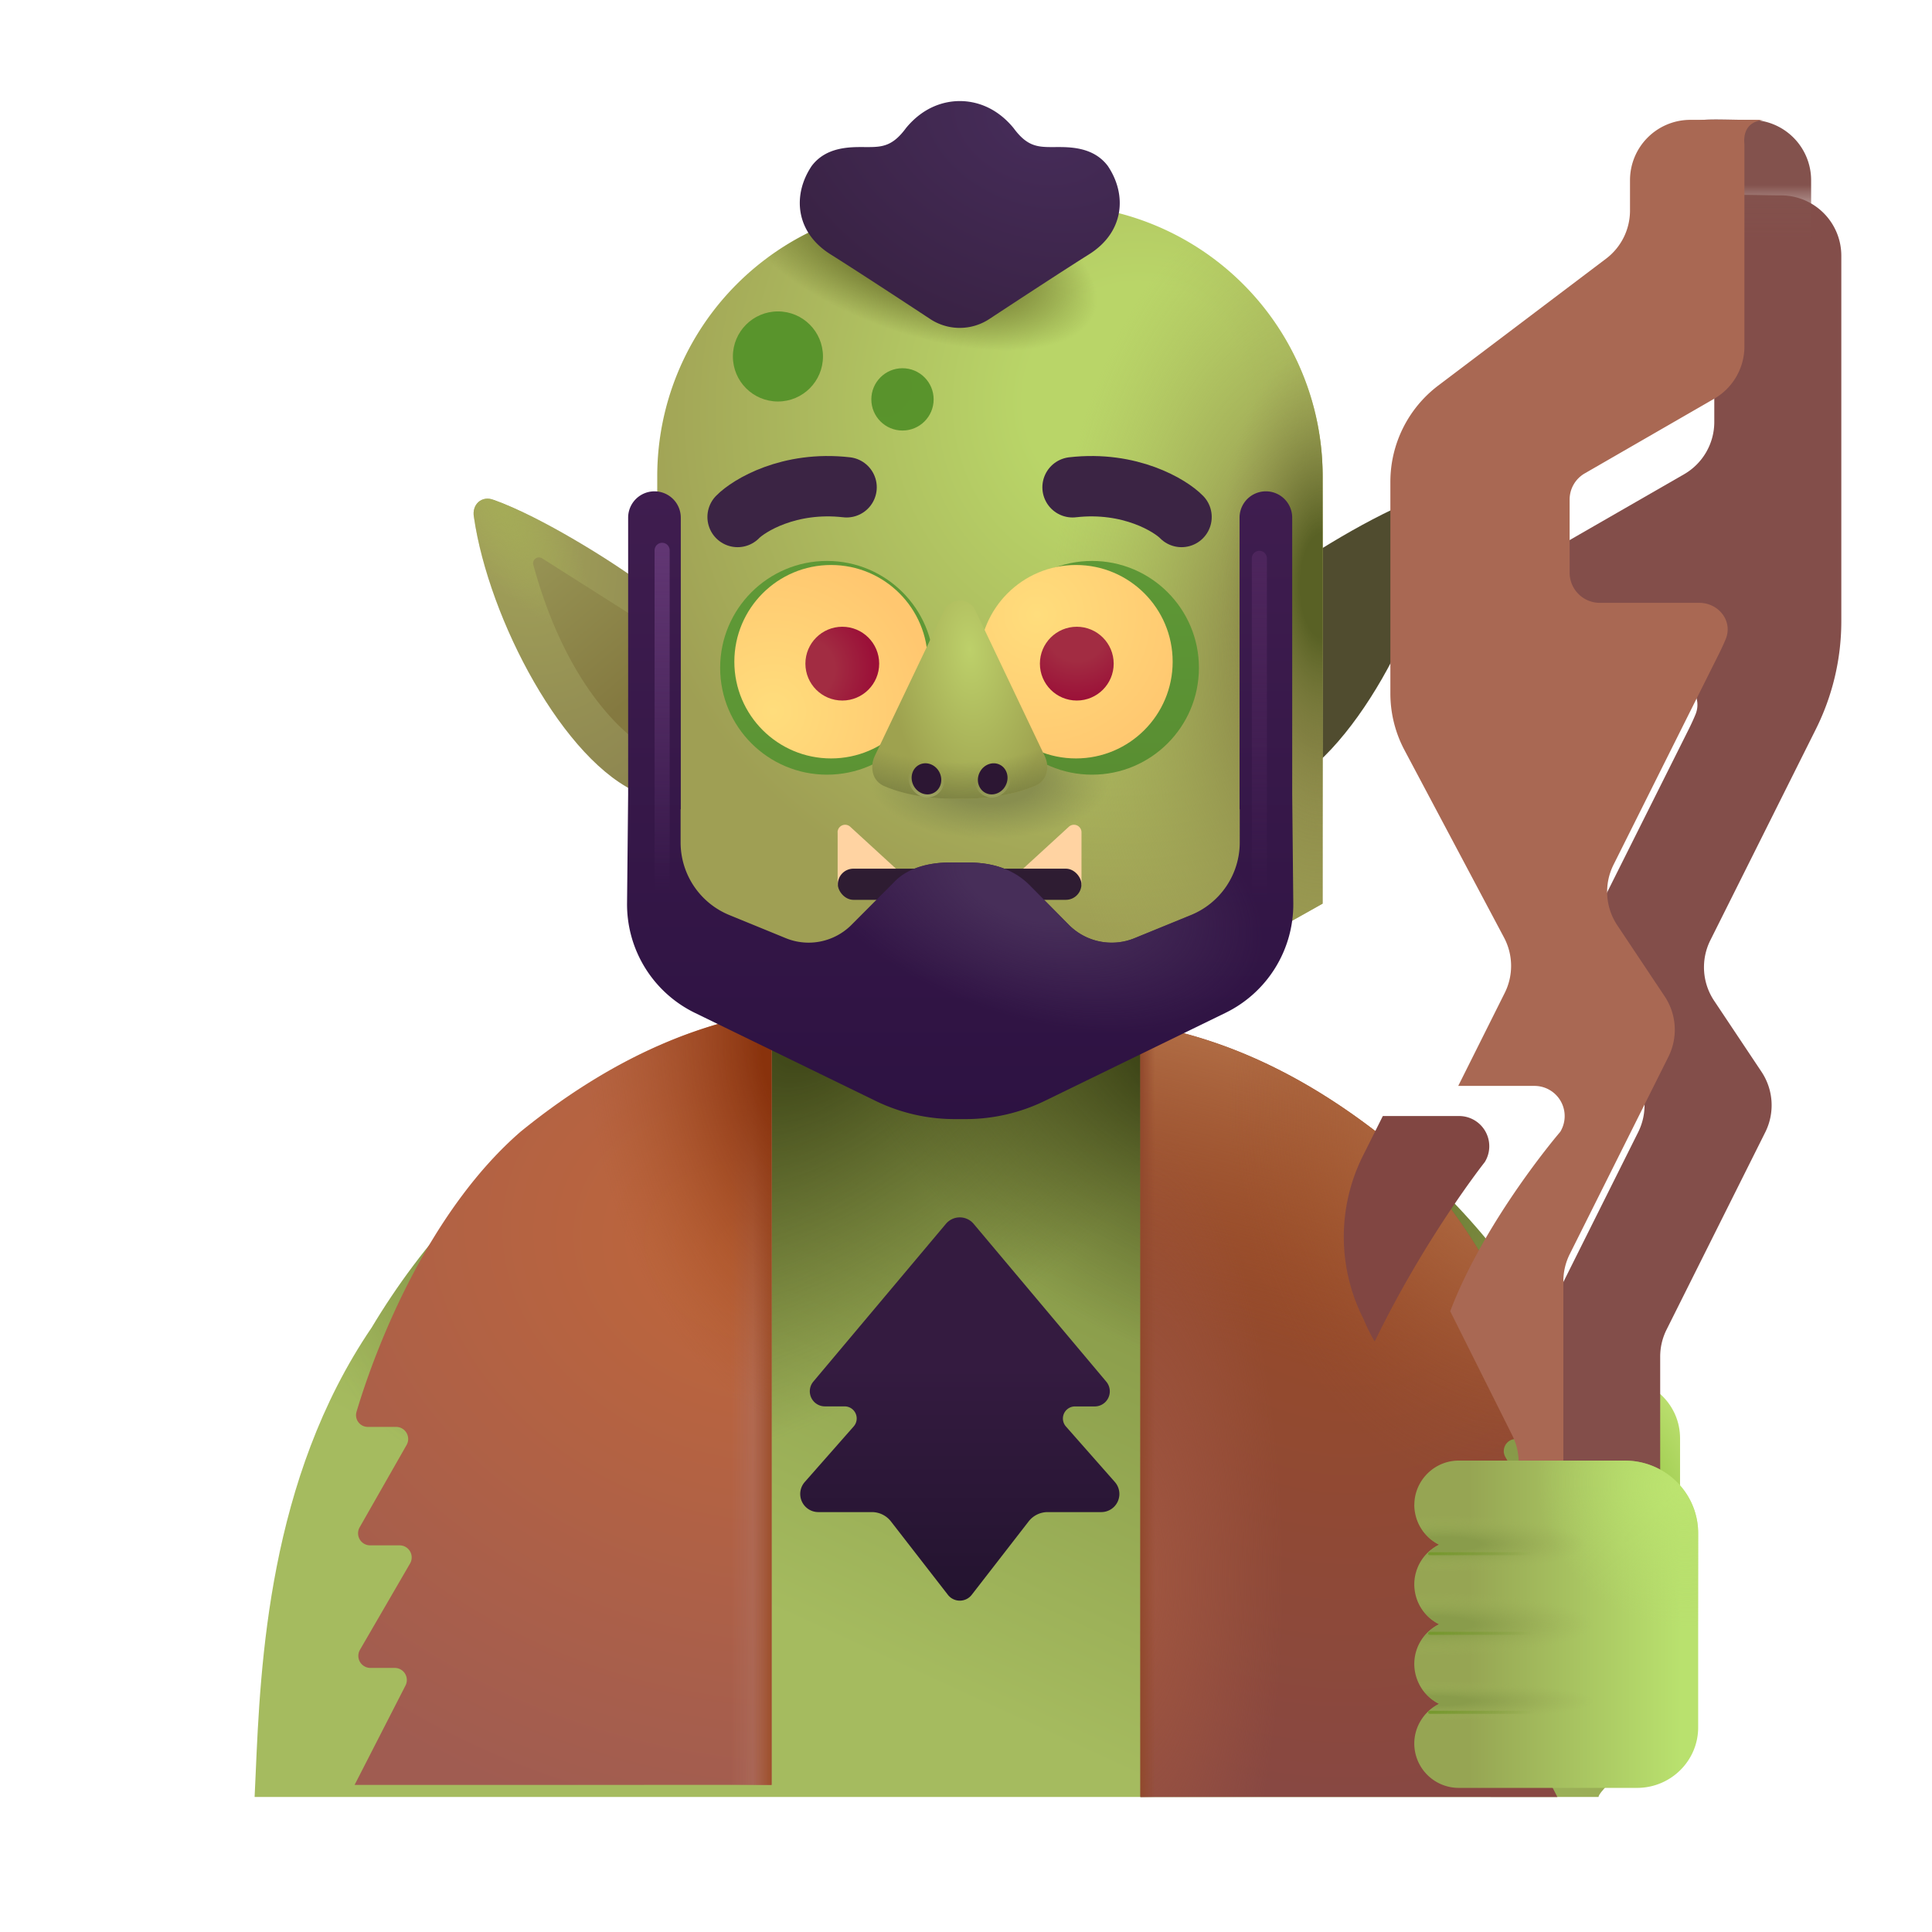 <svg xmlns="http://www.w3.org/2000/svg" fill="none" viewBox="0 0 32 32"><path fill="url(#svg-c33bbe60-99eb-47ef-9d60-3066cca98ba0-a)" d="M4.234 29.393c.08-1.838.213-4.893 1.921-7.403 1.672-2.79 4.719-5.352 9.75-5.352s8.078 2.563 9.75 5.352c1.708 2.51 1.838 5.16 1.918 6.997-.015-.343-1.102.66-1.096.776H4.217z"/><path fill="url(#svg-73bc3ff1-36ad-403d-af99-e3a6637fc88e-b)" d="M4.234 29.393c.08-1.838.213-4.893 1.921-7.403 1.672-2.79 4.719-5.352 9.75-5.352s8.078 2.563 9.75 5.352c1.708 2.51 1.838 5.16 1.918 6.997-.015-.343-1.102.66-1.096.776H4.217z"/><path fill="url(#svg-7e1f91ff-f6dd-4bcf-8de6-2f4ed44277fb-c)" d="M4.234 29.393c.08-1.838.213-4.893 1.921-7.403 1.672-2.79 4.719-5.352 9.75-5.352s8.078 2.563 9.75 5.352c1.708 2.51 1.838 5.16 1.918 6.997-.015-.343-1.102.66-1.096.776H4.217z"/><g filter="url(#svg-10125cbb-e0a1-4598-9c4d-6d9435d1530e-d)"><path fill="url(#svg-482282f6-6134-44eb-8eeb-8e113351fd38-e)" d="M12.679 29.763V16.96c-.992.164-2.445.593-4.156 1.984-1.488 1.29-2.366 3.46-2.718 4.64a.195.195 0 0 0 .19.25h.465a.2.2 0 0 1 .174.3l-.777 1.363a.2.2 0 0 0 .174.299h.488a.2.2 0 0 1 .173.3l-.83 1.43a.2.2 0 0 0 .172.3h.404a.2.2 0 0 1 .178.292l-.843 1.646z"/><path fill="url(#svg-dbb36e98-d10a-47e0-8f48-9425e8920372-f)" d="M12.679 29.763V16.96c-.992.164-2.445.593-4.156 1.984-1.488 1.29-2.366 3.46-2.718 4.64a.195.195 0 0 0 .19.25h.465a.2.2 0 0 1 .174.3l-.777 1.363a.2.2 0 0 0 .174.299h.488a.2.2 0 0 1 .173.3l-.83 1.43a.2.2 0 0 0 .172.3h.404a.2.2 0 0 1 .178.292l-.843 1.646z"/><path fill="url(#svg-c8b654fa-f672-499f-80d1-631fce066e97-g)" d="M12.679 29.763V16.96c-.992.164-2.445.593-4.156 1.984-1.488 1.29-2.366 3.46-2.718 4.64a.195.195 0 0 0 .19.25h.465a.2.2 0 0 1 .174.3l-.777 1.363a.2.2 0 0 0 .174.299h.488a.2.2 0 0 1 .173.3l-.83 1.43a.2.2 0 0 0 .172.3h.404a.2.2 0 0 1 .178.292l-.843 1.646z"/><path fill="url(#svg-9f321c0f-6e8f-44f3-88cc-24ae79a31357-h)" d="M12.679 29.763V16.96c-.992.164-2.445.593-4.156 1.984-1.488 1.29-2.366 3.46-2.718 4.64a.195.195 0 0 0 .19.25h.465a.2.2 0 0 1 .174.3l-.777 1.363a.2.2 0 0 0 .174.299h.488a.2.2 0 0 1 .173.3l-.83 1.43a.2.2 0 0 0 .172.3h.404a.2.2 0 0 1 .178.292l-.843 1.646z"/></g><path fill="url(#svg-814a393c-a8b9-4644-b5fd-a9e6b0456c56-i)" d="M18.889 29.763V16.96c.992.164 2.445.593 4.156 1.984 1.488 1.29 2.365 3.46 2.718 4.64a.195.195 0 0 1-.19.25h-.465a.2.2 0 0 0-.174.3l.777 1.363a.2.2 0 0 1-.174.299h-.488a.2.2 0 0 0-.173.3l.83 1.43a.2.2 0 0 1-.172.3h-.404a.2.2 0 0 0-.178.292l.843 1.646z"/><path fill="url(#svg-42d58dcc-307a-4114-a42b-387ee3b38dc0-j)" d="M18.889 29.763V16.96c.992.164 2.445.593 4.156 1.984 1.488 1.29 2.365 3.46 2.718 4.64a.195.195 0 0 1-.19.25h-.465a.2.2 0 0 0-.174.3l.777 1.363a.2.2 0 0 1-.174.299h-.488a.2.2 0 0 0-.173.3l.83 1.43a.2.2 0 0 1-.172.3h-.404a.2.2 0 0 0-.178.292l.843 1.646z"/><path fill="url(#svg-0498ef80-78f7-4969-9bd2-c89fd7058205-k)" d="M18.889 29.763V16.96c.992.164 2.445.593 4.156 1.984 1.488 1.29 2.365 3.46 2.718 4.64a.195.195 0 0 1-.19.25h-.465a.2.2 0 0 0-.174.3l.777 1.363a.2.2 0 0 1-.174.299h-.488a.2.2 0 0 0-.173.3l.83 1.43a.2.2 0 0 1-.172.3h-.404a.2.2 0 0 0-.178.292l.843 1.646z"/><path fill="url(#svg-ac9db184-da6a-4b7a-8059-1c6b7c1209a1-l)" d="M18.889 29.763V16.96c.992.164 2.445.593 4.156 1.984 1.488 1.29 2.365 3.46 2.718 4.64a.195.195 0 0 1-.19.25h-.465a.2.2 0 0 0-.174.3l.777 1.363a.2.2 0 0 1-.174.299h-.488a.2.2 0 0 0-.173.3l.83 1.43a.2.2 0 0 1-.172.3h-.404a.2.2 0 0 0-.178.292l.843 1.646z"/><path fill="url(#svg-829ebba6-e153-47e0-a8f2-9aba771c73b3-m)" d="M18.889 29.763V16.96c.992.164 2.445.593 4.156 1.984 1.488 1.29 2.365 3.46 2.718 4.64a.195.195 0 0 1-.19.25h-.465a.2.2 0 0 0-.174.3l.777 1.363a.2.2 0 0 1-.174.299h-.488a.2.2 0 0 0-.173.3l.83 1.43a.2.2 0 0 1-.172.3h-.404a.2.2 0 0 0-.178.292l.843 1.646z"/><g filter="url(#svg-ff1a57fb-e0f6-477d-8e73-16a5070da873-n)"><path fill="#504C2F" d="M23.556 8.13c-.797.286-1.951 1.011-2.43 1.368v3.5c1.265-.515 2.515-2.898 2.758-4.582.04-.21-.13-.365-.329-.285"/></g><g filter="url(#svg-4f0f8740-f1c2-4013-bf5d-34894cbc2158-o)"><path fill="url(#svg-ee2a98db-acec-4cad-9af0-6601d7ab2a78-p)" d="M8.178 8.13c.797.286 1.95 1.011 2.43 1.368v3.5C9.342 12.483 8.092 10.1 7.85 8.416c-.04-.21.13-.365.328-.285"/><path fill="url(#svg-753c7ff2-546f-4ed7-9a0c-ba0a0128614b-q)" d="M8.178 8.13c.797.286 1.95 1.011 2.43 1.368v3.5C9.342 12.483 8.092 10.1 7.85 8.416c-.04-.21.13-.365.328-.285"/></g><g filter="url(#svg-ffb6592f-2ea8-4671-bce2-bbe171b8de99-r)"><path fill="url(#svg-39426b9d-134d-405a-abff-30aeacb05390-s)" d="M8.834 9.356c.479 1.762 1.28 2.58 1.657 2.876l.336-1.812L8.98 9.248a.098.098 0 0 0-.147.108"/></g><g filter="url(#svg-4db0adf5-f030-4235-b334-fb0e33a33b9e-t)"><path fill="url(#svg-5c85c870-64ae-430b-8b2d-7589c4aa8504-u)" d="M10.386 7.888a4.5 4.5 0 0 1 4.5-4.5h2.021a4.5 4.5 0 0 1 4.5 4.5v7.079l-5.424 3.046-5.597-3.14z"/><path fill="url(#svg-3455ccc4-67c5-49a7-893c-9ed2f17e1254-v)" d="M10.386 7.888a4.5 4.5 0 0 1 4.5-4.5h2.021a4.5 4.5 0 0 1 4.5 4.5v7.079l-5.424 3.046-5.597-3.14z"/><path fill="url(#svg-4b258735-73df-4f59-99fd-854157dae396-w)" d="M10.386 7.888a4.5 4.5 0 0 1 4.5-4.5h2.021a4.5 4.5 0 0 1 4.5 4.5v7.079l-5.424 3.046-5.597-3.14z"/><path fill="url(#svg-afaf4186-dae4-49ce-bce5-b45d46a8678a-x)" d="M10.386 7.888a4.5 4.5 0 0 1 4.5-4.5h2.021a4.5 4.5 0 0 1 4.5 4.5v7.079l-5.424 3.046-5.597-3.14z"/><path fill="url(#svg-b8dbc2fa-ee68-4686-a9b1-789f50738b12-y)" d="M10.386 7.888a4.5 4.5 0 0 1 4.5-4.5h2.021a4.5 4.5 0 0 1 4.5 4.5v7.079l-5.424 3.046-5.597-3.14z"/></g><g filter="url(#svg-ea891633-8839-4cf3-84ca-8f9b0f3ba754-z)"><circle cx="18.088" cy="11.161" r="1.77" fill="url(#svg-d59d92df-5690-46ab-8e4b-5d64c2aa0502-A)"/></g><g filter="url(#svg-1a5489b0-c60f-40a9-9fc7-a31c7701060b-B)"><circle cx="17.921" cy="11.06" r="1.602" fill="url(#svg-28d859f3-e6cc-47a2-b479-daef79b62eba-C)"/></g><circle cx="17.835" cy="10.992" r=".611" fill="url(#svg-f69e4851-cb66-4b20-a1e8-80fb69d0aa1b-D)"/><g filter="url(#svg-b59dd173-a8bf-457e-bd81-ed21e3c3f279-E)"><circle r="1.77" fill="url(#svg-32a94355-2d54-41cc-88ae-e260458aee87-F)" transform="matrix(-1 0 0 1 13.698 11.161)"/></g><g filter="url(#svg-7cacb57b-b0e3-48f8-a3e4-f82b400c5892-G)"><circle r="1.602" fill="url(#svg-785e3464-9354-48dd-b362-bf4421436693-H)" transform="matrix(-1 0 0 1 13.865 11.06)"/></g><circle r=".611" fill="url(#svg-65f3450a-a559-408c-8f3a-b293baf0dae0-I)" transform="matrix(-1 0 0 1 13.951 10.992)"/><g filter="url(#svg-1da43d28-071a-4185-8e55-f3d7aebabd54-J)"><path stroke="#3B2444" stroke-linecap="round" d="M12.217 8.763c.183-.187.852-.601 1.805-.492"/></g><g filter="url(#svg-dff2616a-7982-4271-85b8-93e258f96a7c-K)"><path stroke="#3B2444" stroke-linecap="round" d="M19.57 8.763c-.182-.187-.852-.601-1.805-.492"/></g><circle cx="14.948" cy="6.615" r=".516" fill="url(#svg-a2aebb27-edc7-471d-9135-1962f19fe244-L)"/><circle cx="12.885" cy="5.904" r=".746" fill="url(#svg-36ccc56b-d22d-4c67-998d-8a0daa05c6b1-M)"/><g filter="url(#svg-64010a5e-e572-4920-9c30-5d663853cd3d-N)"><path fill="#FFD3A2" d="M13.874 13.786v.876h1.265l-1.056-.968a.125.125 0 0 0-.21.092"/></g><g filter="url(#svg-b165e0fc-a052-4b1f-aa0f-49eec3aa212b-O)"><path fill="#FFD3A2" d="M17.913 13.786v.876h-1.266l1.056-.968a.125.125 0 0 1 .21.092"/></g><rect width="4.035" height=".516" x="13.877" y="14.388" fill="#2E1C32" rx=".258"/><g filter="url(#svg-fc0b54b4-3f2d-42fc-95fa-4b8f1f25184b-P)"><path fill="url(#svg-6585b2b8-0216-4ae4-a3b5-8f62dfc4b532-Q)" d="M26.848 22.842c.54 0 .979.439.979.979v2.24h-1.958v-2.24c0-.54.44-.98.979-.98"/></g><g filter="url(#svg-4ce9c604-e3f3-4e25-bb02-bde30fed46cb-R)"><path fill="#834E4A" d="M24.894 24.735h2.104v-3.514a1 1 0 0 1 .105-.447l1.635-3.27a1 1 0 0 0-.062-1.002l-.785-1.177a1 1 0 0 1-.062-1.002l1.746-3.493a4 4 0 0 0 .423-1.79V2.986a1 1 0 0 0-1-1c-.29 0-.629-.017-.788 0-.38.042-.316.38-.316.427v3.326a1 1 0 0 1-.5.866L25.247 7.84a.5.5 0 0 0-.25.433v1.211a.5.5 0 0 0 .5.5h1.646c.324 0 .563.305.438.604a4 4 0 0 1-.11.24l-1.748 3.494a1 1 0 0 0 .063 1.002l.785 1.177a1 1 0 0 1 .062 1.002L25 20.774a1 1 0 0 0-.105.447z"/></g><path fill="url(#svg-f294c4cc-d43e-40d5-9cf3-081482d1eac7-S)" d="M24.894 24.735h2.104v-3.514a1 1 0 0 1 .105-.447l1.635-3.27a1 1 0 0 0-.062-1.002l-.785-1.177a1 1 0 0 1-.062-1.002l1.746-3.493a4 4 0 0 0 .423-1.79V2.986a1 1 0 0 0-1-1c-.29 0-.629-.017-.788 0-.38.042-.316.38-.316.427v3.326a1 1 0 0 1-.5.866L25.247 7.84a.5.5 0 0 0-.25.433v1.211a.5.5 0 0 0 .5.5h1.646c.324 0 .563.305.438.604a4 4 0 0 1-.11.24l-1.748 3.494a1 1 0 0 0 .063 1.002l.785 1.177a1 1 0 0 1 .062 1.002L25 20.774a1 1 0 0 0-.105.447z"/><g filter="url(#svg-41403f16-4348-4f9e-97ef-a2f0eba4c55e-T)"><path fill="#814642" d="M22.825 21.327s.102.248.195.391c.838-1.727 1.823-2.971 1.823-2.971a.5.5 0 0 0-.426-.762h-1.263l-.33.659a3 3 0 0 0 0 2.683"/></g><g filter="url(#svg-5ac0e5b5-0850-4bf4-be0c-d13371eef0d4-U)"><path fill="#A96853" d="M24.154 24.735h.74v-3.514c0-.155.036-.308.105-.447l1.635-3.27a1 1 0 0 0-.062-1.002l-.785-1.177a1 1 0 0 1-.062-1.002l1.746-3.493q.06-.12.111-.241c.125-.3-.114-.604-.437-.604h-1.647a.5.5 0 0 1-.5-.5V8.274a.5.5 0 0 1 .25-.433l2.145-1.237a1 1 0 0 0 .5-.866V2.393c-.007-.086-.03-.37.317-.408h-1.212a1 1 0 0 0-1 1v.502a1 1 0 0 1-.397.798l-2.778 2.1a2 2 0 0 0-.794 1.595v3.507a2 2 0 0 0 .234.938l1.649 3.105a1 1 0 0 1 .011.916l-.77 1.54h1.264a.5.5 0 0 1 .426.76s-1.24 1.442-1.823 2.972l1.028 2.056a1 1 0 0 1 .106.447z"/></g><g filter="url(#svg-b5757b4a-b72c-478c-ab35-8f55d8abf836-V)"><path fill="url(#svg-26f36c3a-39a4-4b3d-b598-7dad1fefde74-W)" d="M10.404 9.074a.436.436 0 0 1 .872 0v4.83h-.003v.55a1.3 1.3 0 0 0 .807 1.202l.933.382c.376.155.808.066 1.094-.223l.687-.688c.278-.309.73-.341.93-.341h.268c.201 0 .695 0 1.07.384l.638.645c.285.29.718.378 1.094.223l.933-.382a1.3 1.3 0 0 0 .807-1.203v-.549h-.003v-4.83a.436.436 0 0 1 .872 0v4.589l.018 1.796a2 2 0 0 1-1.125 1.818l-2.987 1.455c-.41.2-.86.304-1.317.304h-.177c-.457 0-.907-.104-1.317-.304l-2.987-1.455a2 2 0 0 1-1.125-1.818l.018-1.798z"/><path fill="url(#svg-1544e15c-eb1f-4f61-aeb2-2d93f104f214-X)" d="M10.404 9.074a.436.436 0 0 1 .872 0v4.83h-.003v.55a1.3 1.3 0 0 0 .807 1.202l.933.382c.376.155.808.066 1.094-.223l.687-.688c.278-.309.73-.341.93-.341h.268c.201 0 .695 0 1.07.384l.638.645c.285.29.718.378 1.094.223l.933-.382a1.3 1.3 0 0 0 .807-1.203v-.549h-.003v-4.83a.436.436 0 0 1 .872 0v4.589l.018 1.796a2 2 0 0 1-1.125 1.818l-2.987 1.455c-.41.2-.86.304-1.317.304h-.177c-.457 0-.907-.104-1.317-.304l-2.987-1.455a2 2 0 0 1-1.125-1.818l.018-1.798z"/></g><g filter="url(#svg-fc847a7f-afca-409b-99c7-508cf70f2252-Y)"><path fill="url(#svg-a45631db-3b0a-4613-9b88-650191cec861-Z)" d="M16.127 20.021a.3.3 0 0 0-.46 0l-2.196 2.613a.25.25 0 0 0 .191.41h.327a.2.2 0 0 1 .15.333l-.81.92a.3.3 0 0 0 .225.498h.887a.4.4 0 0 1 .316.155l.943 1.215c.1.129.295.129.395 0l.942-1.215a.4.4 0 0 1 .316-.155h.887a.3.3 0 0 0 .225-.499l-.81-.919a.2.2 0 0 1 .15-.332h.327a.25.25 0 0 0 .191-.411z"/></g><g filter="url(#svg-9758c434-1a3b-4fe0-9e22-ccf29b0d9f49-aa)"><path fill="url(#svg-cb7f0313-fca0-4a38-a43e-8a08a05a5017-ab)" d="M15.41 5.586a.89.89 0 0 0 .973 0c.485-.319 1.254-.822 1.654-1.073.586-.367.633-.988.312-1.464-.24-.319-.633-.315-.882-.313h-.055c-.242 0-.41-.023-.625-.316-.294-.357-.64-.446-.89-.446s-.597.09-.89.446c-.215.293-.383.316-.625.316h-.056c-.249-.002-.642-.006-.882.313-.32.476-.273 1.097.313 1.464.4.251 1.169.754 1.653 1.073"/></g><g filter="url(#svg-03a25703-ea9c-4560-87d8-1defba825e3f-ac)"><path fill="url(#svg-86114559-e08f-4812-acbe-e533a18bdccc-ad)" d="M23.126 25.076c0-.402.329-.734.735-.734h2.751c.671 0 1.215.539 1.215 1.204v3.215c0 .553-.453 1.002-1.012 1.002H23.86a.736.736 0 0 1-.735-.734c0-.287.168-.538.412-.658a.74.74 0 0 1-.412-.66c0-.287.168-.538.412-.658a.74.74 0 0 1-.412-.66c0-.287.168-.538.412-.658a.74.74 0 0 1-.412-.659"/><path fill="url(#svg-10987c8c-104a-415f-9326-7c1a048bdc58-ae)" d="M23.126 25.076c0-.402.329-.734.735-.734h2.751c.671 0 1.215.539 1.215 1.204v3.215c0 .553-.453 1.002-1.012 1.002H23.86a.736.736 0 0 1-.735-.734c0-.287.168-.538.412-.658a.74.74 0 0 1-.412-.66c0-.287.168-.538.412-.658a.74.74 0 0 1-.412-.66c0-.287.168-.538.412-.658a.74.74 0 0 1-.412-.659"/><path fill="url(#svg-1a5d5b71-3383-4db8-9e0e-faa42382ebe3-af)" d="M23.126 25.076c0-.402.329-.734.735-.734h2.751c.671 0 1.215.539 1.215 1.204v3.215c0 .553-.453 1.002-1.012 1.002H23.86a.736.736 0 0 1-.735-.734c0-.287.168-.538.412-.658a.74.74 0 0 1-.412-.66c0-.287.168-.538.412-.658a.74.74 0 0 1-.412-.66c0-.287.168-.538.412-.658a.74.74 0 0 1-.412-.659"/><path fill="url(#svg-a1d914a3-7d44-4e89-b5f7-25050556b20c-ag)" d="M23.126 25.076c0-.402.329-.734.735-.734h2.751c.671 0 1.215.539 1.215 1.204v3.215c0 .553-.453 1.002-1.012 1.002H23.86a.736.736 0 0 1-.735-.734c0-.287.168-.538.412-.658a.74.74 0 0 1-.412-.66c0-.287.168-.538.412-.658a.74.74 0 0 1-.412-.66c0-.287.168-.538.412-.658a.74.74 0 0 1-.412-.659"/><path fill="url(#svg-d731c0c6-56c7-4064-8de6-55fde5b476a7-ah)" d="M23.126 25.076c0-.402.329-.734.735-.734h2.751c.671 0 1.215.539 1.215 1.204v3.215c0 .553-.453 1.002-1.012 1.002H23.86a.736.736 0 0 1-.735-.734c0-.287.168-.538.412-.658a.74.74 0 0 1-.412-.66c0-.287.168-.538.412-.658a.74.74 0 0 1-.412-.66c0-.287.168-.538.412-.658a.74.74 0 0 1-.412-.659"/></g><g filter="url(#svg-13f9e946-8735-4baf-b354-a0c60fc64baa-ai)"><path stroke="url(#svg-5f4651f2-e9a2-4c2e-af8e-e777deee2319-aj)" stroke-linecap="round" stroke-width=".05" d="M23.68 25.734h1.818"/></g><g filter="url(#svg-7dc84c2b-dcff-489a-bfb1-fb94755b8343-ak)"><path stroke="url(#svg-fe9be04a-b44c-475e-8a67-ceb338abb46e-al)" stroke-linecap="round" stroke-width=".05" d="M23.68 27.053h1.818"/></g><g filter="url(#svg-aac287d1-a1a9-4f84-8a20-88f7227a3982-am)"><path stroke="url(#svg-649c0e57-bfb6-4fca-8422-fc14bddefc42-an)" stroke-linecap="round" stroke-width=".05" d="M23.68 28.361h1.818"/></g><g filter="url(#svg-fda066da-eb99-4e06-a859-66e6f1188847-ao)"><path fill="url(#svg-bb7a146d-c79f-48c1-88f9-18db5c97674c-ap)" d="M15.897 10.197c-.11 0-.21.063-.257.162l-1.147 2.404c-.09.19-.047.418.147.504.258.114.668.22 1.237.212.577.009 1.004-.1 1.274-.216.194-.084.24-.31.148-.5l-1.145-2.404a.28.28 0 0 0-.257-.162"/><path fill="url(#svg-a4d2aac9-1248-4b77-aa5e-cdaaae66871e-aq)" d="M15.897 10.197c-.11 0-.21.063-.257.162l-1.147 2.404c-.09.19-.047.418.147.504.258.114.668.22 1.237.212.577.009 1.004-.1 1.274-.216.194-.084.24-.31.148-.5l-1.145-2.404a.28.28 0 0 0-.257-.162"/></g><g filter="url(#svg-f3020b70-709c-4247-badc-d29793353c3b-ar)"><ellipse cx="15.345" cy="12.9" stroke="url(#svg-d176af08-2b40-4aa6-9ec8-52d94258e11d-as)" stroke-linecap="round" stroke-width=".1" rx=".241" ry=".262" transform="rotate(-27.468 15.345 12.9)"/></g><ellipse cx="15.345" cy="12.9" fill="#2C1633" rx=".241" ry=".262" transform="rotate(-27.468 15.345 12.9)"/><g filter="url(#svg-30a898c5-4237-4b09-aa5c-53d9a5148b40-at)"><ellipse stroke="url(#svg-75fc10b2-af61-42ef-9fe3-dcc54d39150a-au)" stroke-linecap="round" stroke-width=".1" rx=".241" ry=".262" transform="scale(-1 1)rotate(-27.468 18.17 40.088)"/></g><ellipse fill="#2C1633" rx=".241" ry=".262" transform="scale(-1 1)rotate(-27.468 18.17 40.088)"/><g filter="url(#svg-59443d20-161a-48c0-90b3-a318a9a166eb-av)"><path stroke="url(#svg-f20bbeb6-b61f-4fd5-9b5e-a9ffa024d90a-aw)" stroke-linecap="round" stroke-width=".25" d="M20.859 9.248v5.656"/></g><g filter="url(#svg-539a2a94-2deb-41ee-b340-23ab92cb9d40-ax)"><path stroke="url(#svg-9aa76e7f-0be9-4bf8-b3ee-aefd0843621b-ay)" stroke-linecap="round" stroke-width=".25" d="M10.967 9.115v5.656"/></g><defs><radialGradient id="svg-73bc3ff1-36ad-403d-af99-e3a6637fc88e-b" cx="0" cy="0" r="1" gradientTransform="matrix(3.594 4.312 -7.68 6.4 13.702 16.857)" gradientUnits="userSpaceOnUse"><stop stop-color="#373E13"/><stop offset="1" stop-color="#575C26" stop-opacity="0"/></radialGradient><radialGradient id="svg-7e1f91ff-f6dd-4bcf-8de6-2f4ed44277fb-c" cx="0" cy="0" r="1" gradientTransform="matrix(-2.75 3.344 -5.373 -4.419 19.327 17.576)" gradientUnits="userSpaceOnUse"><stop stop-color="#373E13"/><stop offset="1" stop-color="#575C26" stop-opacity="0"/></radialGradient><radialGradient id="svg-482282f6-6134-44eb-8eeb-8e113351fd38-e" cx="0" cy="0" r="1" gradientTransform="rotate(107.103 -1.565 15.01)scale(9.776 11.89)" gradientUnits="userSpaceOnUse"><stop stop-color="#BF663A"/><stop offset="1" stop-color="#A05C51"/></radialGradient><radialGradient id="svg-9f321c0f-6e8f-44f3-88cc-24ae79a31357-h" cx="0" cy="0" r="1" gradientTransform="rotate(173.199 6.048 9.238)scale(3.563 6.357)" gradientUnits="userSpaceOnUse"><stop offset=".17" stop-color="#89320C"/><stop offset="1" stop-color="#AC562A" stop-opacity="0"/></radialGradient><radialGradient id="svg-814a393c-a8b9-4644-b5fd-a9e6b0456c56-i" cx="0" cy="0" r="1" gradientTransform="matrix(0 10.656 -9.215 0 22.342 19.107)" gradientUnits="userSpaceOnUse"><stop stop-color="#9A4B23"/><stop offset="1" stop-color="#884842"/></radialGradient><radialGradient id="svg-42d58dcc-307a-4114-a42b-387ee3b38dc0-j" cx="0" cy="0" r="1" gradientTransform="rotate(-71.711 30.086 1.368)scale(12.077 20.056)" gradientUnits="userSpaceOnUse"><stop offset=".6" stop-color="#994A23" stop-opacity="0"/><stop offset="1" stop-color="#B06C44"/></radialGradient><radialGradient id="svg-0498ef80-78f7-4969-9bd2-c89fd7058205-k" cx="0" cy="0" r="1" gradientTransform="matrix(2.367 0 0 7.487 18.889 26.136)" gradientUnits="userSpaceOnUse"><stop stop-color="#A05640"/><stop offset="1" stop-color="#A05640" stop-opacity="0"/></radialGradient><radialGradient id="svg-829ebba6-e153-47e0-a8f2-9aba771c73b3-m" cx="0" cy="0" r="1" gradientTransform="rotate(83.726 1.944 23.235)scale(6.005 4.459)" gradientUnits="userSpaceOnUse"><stop stop-color="#B67249"/><stop offset="1" stop-color="#9B502D" stop-opacity="0"/></radialGradient><radialGradient id="svg-ee2a98db-acec-4cad-9af0-6601d7ab2a78-p" cx="0" cy="0" r="1" gradientTransform="rotate(69.679 -1.693 9.992)scale(6.746 3.899)" gradientUnits="userSpaceOnUse"><stop stop-color="#A5A65B"/><stop offset="1" stop-color="#877D4D"/></radialGradient><radialGradient id="svg-753c7ff2-546f-4ed7-9a0c-ba0a0128614b-q" cx="0" cy="0" r="1" gradientTransform="matrix(1.203 1.859 -.703 .455 8.343 8.31)" gradientUnits="userSpaceOnUse"><stop stop-color="#A4AB57"/><stop offset="1" stop-color="#A4AB57" stop-opacity="0"/></radialGradient><radialGradient id="svg-5c85c870-64ae-430b-8b2d-7589c4aa8504-u" cx="0" cy="0" r="1" gradientTransform="matrix(-3.737 8.173 -7.83 -3.581 18.281 6.559)" gradientUnits="userSpaceOnUse"><stop offset=".21" stop-color="#B9D568"/><stop offset="1" stop-color="#9F9F54"/></radialGradient><radialGradient id="svg-3455ccc4-67c5-49a7-893c-9ed2f17e1254-v" cx="0" cy="0" r="1" gradientTransform="matrix(0 .916 -1.968 0 15.896 12.977)" gradientUnits="userSpaceOnUse"><stop offset=".373" stop-color="#888E4F"/><stop offset="1" stop-color="#888E4F" stop-opacity="0"/></radialGradient><radialGradient id="svg-4b258735-73df-4f59-99fd-854157dae396-w" cx="0" cy="0" r="1" gradientTransform="matrix(0 8.062 -4.547 0 21.407 10.92)" gradientUnits="userSpaceOnUse"><stop offset=".167" stop-color="#868045"/><stop offset="1" stop-color="#A7AE5A" stop-opacity="0"/></radialGradient><radialGradient id="svg-afaf4186-dae4-49ce-bce5-b45d46a8678a-x" cx="0" cy="0" r="1" gradientTransform="matrix(0 -4.031 1.733 0 21.407 9.7)" gradientUnits="userSpaceOnUse"><stop offset=".217" stop-color="#596125"/><stop offset="1" stop-color="#979851" stop-opacity="0"/></radialGradient><radialGradient id="svg-b8dbc2fa-ee68-4686-a9b1-789f50738b12-y" cx="0" cy="0" r="1" gradientTransform="rotate(-160.327 7.668 .786)scale(3.203 1.402)" gradientUnits="userSpaceOnUse"><stop offset=".461" stop-color="#757D34"/><stop offset="1" stop-color="#757D34" stop-opacity="0"/></radialGradient><radialGradient id="svg-28d859f3-e6cc-47a2-b479-daef79b62eba-C" cx="0" cy="0" r="1" gradientTransform="rotate(56.962 -.833 21.065)scale(2.665)" gradientUnits="userSpaceOnUse"><stop stop-color="#FFDD7C"/><stop offset="1" stop-color="#FFC770"/></radialGradient><radialGradient id="svg-f69e4851-cb66-4b20-a1e8-80fb69d0aa1b-D" cx="0" cy="0" r="1" gradientTransform="rotate(90 3.684 14.15)scale(1.137)" gradientUnits="userSpaceOnUse"><stop offset=".426" stop-color="#A22C42"/><stop offset="1" stop-color="#9B1038"/></radialGradient><radialGradient id="svg-785e3464-9354-48dd-b362-bf4421436693-H" cx="0" cy="0" r="1" gradientTransform="rotate(56.962 -.276 1.297)scale(2.665)" gradientUnits="userSpaceOnUse"><stop stop-color="#FFDD7C"/><stop offset="1" stop-color="#FFC770"/></radialGradient><radialGradient id="svg-65f3450a-a559-408c-8f3a-b293baf0dae0-I" cx="0" cy="0" r="1" gradientTransform="rotate(90 .263 .349)scale(1.137)" gradientUnits="userSpaceOnUse"><stop offset=".426" stop-color="#A22C42"/><stop offset="1" stop-color="#9B1038"/></radialGradient><radialGradient id="svg-a2aebb27-edc7-471d-9135-1962f19fe244-L" cx="0" cy="0" r="1" gradientTransform="rotate(45.31 -.375 20.684)scale(1.022)" gradientUnits="userSpaceOnUse"><stop stop-color="#59932C"/><stop offset="1" stop-color="#59942C"/></radialGradient><radialGradient id="svg-36ccc56b-d22d-4c67-998d-8a0daa05c6b1-M" cx="0" cy="0" r="1" gradientTransform="matrix(0 1.387 -1.495 0 12.885 5.263)" gradientUnits="userSpaceOnUse"><stop offset=".496" stop-color="#59942C"/><stop offset="1" stop-color="#59942C"/></radialGradient><radialGradient id="svg-6585b2b8-0216-4ae4-a3b5-8f62dfc4b532-Q" cx="0" cy="0" r="1" gradientTransform="matrix(1.334 -1.202 1.642 1.822 26.415 24.497)" gradientUnits="userSpaceOnUse"><stop offset=".21" stop-color="#95C544"/><stop offset="1" stop-color="#BBDF6F"/></radialGradient><radialGradient id="svg-1544e15c-eb1f-4f61-aeb2-2d93f104f214-X" cx="0" cy="0" r="1" gradientTransform="rotate(108.969 3.12 13.628)scale(2.214 4.056)" gradientUnits="userSpaceOnUse"><stop offset=".266" stop-color="#472E59"/><stop offset="1" stop-color="#472E59" stop-opacity="0"/></radialGradient><radialGradient id="svg-cb7f0313-fca0-4a38-a43e-8a08a05a5017-ab" cx="0" cy="0" r="1" gradientTransform="matrix(-1.625 4.25 -5.994 -2.292 17.109 2.357)" gradientUnits="userSpaceOnUse"><stop stop-color="#462C59"/><stop offset="1" stop-color="#36203F"/></radialGradient><radialGradient id="svg-10987c8c-104a-415f-9326-7c1a048bdc58-ae" cx="0" cy="0" r="1" gradientTransform="rotate(121.317 6.804 20.14)scale(2.277 2.423)" gradientUnits="userSpaceOnUse"><stop stop-color="#BCE470"/><stop offset="1" stop-color="#B6DC6B" stop-opacity="0"/></radialGradient><radialGradient id="svg-1a5d5b71-3383-4db8-9e0e-faa42382ebe3-af" cx="0" cy="0" r="1" gradientTransform="matrix(2.34 0 0 .467 23.645 25.722)" gradientUnits="userSpaceOnUse"><stop offset=".248" stop-color="#899C4B"/><stop offset="1" stop-color="#9FB35A" stop-opacity="0"/></radialGradient><radialGradient id="svg-a1d914a3-7d44-4e89-b5f7-25050556b20c-ag" cx="0" cy="0" r="1" gradientTransform="matrix(2.624 0 0 .524 23.457 27.053)" gradientUnits="userSpaceOnUse"><stop offset=".248" stop-color="#899C4B"/><stop offset="1" stop-color="#9FB35A" stop-opacity="0"/></radialGradient><radialGradient id="svg-d731c0c6-56c7-4064-8de6-55fde5b476a7-ah" cx="0" cy="0" r="1" gradientTransform="matrix(2.752 0 0 .329 23.36 28.323)" gradientUnits="userSpaceOnUse"><stop offset=".248" stop-color="#899C4B"/><stop offset="1" stop-color="#9FB35A" stop-opacity="0"/></radialGradient><radialGradient id="svg-bb7a146d-c79f-48c1-88f9-18db5c97674c-ap" cx="0" cy="0" r="1" gradientTransform="rotate(86.271 2.158 14.074)scale(2.71 1.388)" gradientUnits="userSpaceOnUse"><stop stop-color="#BDD06A"/><stop offset="1" stop-color="#9EA24F"/></radialGradient><radialGradient id="svg-a4d2aac9-1248-4b77-aa5e-cdaaae66871e-aq" cx="0" cy="0" r="1" gradientTransform="matrix(0 2.359 -3.85 0 15.896 11.295)" gradientUnits="userSpaceOnUse"><stop offset=".669" stop-color="#777D41" stop-opacity="0"/><stop offset=".993" stop-color="#777D41"/></radialGradient><filter id="svg-10125cbb-e0a1-4598-9c4d-6d9435d1530e-d" width="7.006" height="12.905" x="5.773" y="16.859" color-interpolation-filters="sRGB" filterUnits="userSpaceOnUse"><feFlood flood-opacity="0" result="BackgroundImageFix"/><feBlend in="SourceGraphic" in2="BackgroundImageFix" result="shape"/><feColorMatrix in="SourceAlpha" result="hardAlpha" values="0 0 0 0 0 0 0 0 0 0 0 0 0 0 0 0 0 0 127 0"/><feOffset dx=".1" dy="-.1"/><feGaussianBlur stdDeviation=".1"/><feComposite in2="hardAlpha" k2="-1" k3="1" operator="arithmetic"/><feColorMatrix values="0 0 0 0 0.745 0 0 0 0 0.478 0 0 0 0 0.392 0 0 0 1 0"/><feBlend in2="shape" result="effect1_innerShadow_13929_4713"/><feColorMatrix in="SourceAlpha" result="hardAlpha" values="0 0 0 0 0 0 0 0 0 0 0 0 0 0 0 0 0 0 127 0"/><feOffset dy="-.1"/><feGaussianBlur stdDeviation=".1"/><feComposite in2="hardAlpha" k2="-1" k3="1" operator="arithmetic"/><feColorMatrix values="0 0 0 0 0.58 0 0 0 0 0.31 0 0 0 0 0.231 0 0 0 1 0"/><feBlend in2="effect1_innerShadow_13929_4713" result="effect2_innerShadow_13929_4713"/></filter><filter id="svg-ff1a57fb-e0f6-477d-8e73-16a5070da873-n" width="2.763" height="5.488" x="21.126" y="7.86" color-interpolation-filters="sRGB" filterUnits="userSpaceOnUse"><feFlood flood-opacity="0" result="BackgroundImageFix"/><feBlend in="SourceGraphic" in2="BackgroundImageFix" result="shape"/><feColorMatrix in="SourceAlpha" result="hardAlpha" values="0 0 0 0 0 0 0 0 0 0 0 0 0 0 0 0 0 0 127 0"/><feOffset dy=".35"/><feGaussianBlur stdDeviation=".375"/><feComposite in2="hardAlpha" k2="-1" k3="1" operator="arithmetic"/><feColorMatrix values="0 0 0 0 0.333 0 0 0 0 0.416 0 0 0 0 0.145 0 0 0 1 0"/><feBlend in2="shape" result="effect1_innerShadow_13929_4713"/><feColorMatrix in="SourceAlpha" result="hardAlpha" values="0 0 0 0 0 0 0 0 0 0 0 0 0 0 0 0 0 0 127 0"/><feOffset dy="-.25"/><feGaussianBlur stdDeviation=".375"/><feComposite in2="hardAlpha" k2="-1" k3="1" operator="arithmetic"/><feColorMatrix values="0 0 0 0 0.447 0 0 0 0 0.42 0 0 0 0 0.318 0 0 0 1 0"/><feBlend in2="effect1_innerShadow_13929_4713" result="effect2_innerShadow_13929_4713"/></filter><filter id="svg-4f0f8740-f1c2-4013-bf5d-34894cbc2158-o" width="2.763" height="5.038" x="7.844" y="8.11" color-interpolation-filters="sRGB" filterUnits="userSpaceOnUse"><feFlood flood-opacity="0" result="BackgroundImageFix"/><feBlend in="SourceGraphic" in2="BackgroundImageFix" result="shape"/><feColorMatrix in="SourceAlpha" result="hardAlpha" values="0 0 0 0 0 0 0 0 0 0 0 0 0 0 0 0 0 0 127 0"/><feOffset dy=".15"/><feGaussianBlur stdDeviation=".125"/><feComposite in2="hardAlpha" k2="-1" k3="1" operator="arithmetic"/><feColorMatrix values="0 0 0 0 0.553 0 0 0 0 0.635 0 0 0 0 0.294 0 0 0 1 0"/><feBlend in2="shape" result="effect1_innerShadow_13929_4713"/></filter><filter id="svg-ffb6592f-2ea8-4671-bce2-bbe171b8de99-r" width="2.496" height="3.5" x="8.58" y="8.982" color-interpolation-filters="sRGB" filterUnits="userSpaceOnUse"><feFlood flood-opacity="0" result="BackgroundImageFix"/><feBlend in="SourceGraphic" in2="BackgroundImageFix" result="shape"/><feGaussianBlur result="effect1_foregroundBlur_13929_4713" stdDeviation=".125"/></filter><filter id="svg-4db0adf5-f030-4235-b334-fb0e33a33b9e-t" width="11.521" height="14.625" x="10.386" y="3.388" color-interpolation-filters="sRGB" filterUnits="userSpaceOnUse"><feFlood flood-opacity="0" result="BackgroundImageFix"/><feBlend in="SourceGraphic" in2="BackgroundImageFix" result="shape"/><feColorMatrix in="SourceAlpha" result="hardAlpha" values="0 0 0 0 0 0 0 0 0 0 0 0 0 0 0 0 0 0 127 0"/><feOffset dx=".5"/><feGaussianBlur stdDeviation=".5"/><feComposite in2="hardAlpha" k2="-1" k3="1" operator="arithmetic"/><feColorMatrix values="0 0 0 0 0.494 0 0 0 0 0.553 0 0 0 0 0.294 0 0 0 1 0"/><feBlend in2="shape" result="effect1_innerShadow_13929_4713"/></filter><filter id="svg-ea891633-8839-4cf3-84ca-8f9b0f3ba754-z" width="3.539" height="3.639" x="16.319" y="9.291" color-interpolation-filters="sRGB" filterUnits="userSpaceOnUse"><feFlood flood-opacity="0" result="BackgroundImageFix"/><feBlend in="SourceGraphic" in2="BackgroundImageFix" result="shape"/><feColorMatrix in="SourceAlpha" result="hardAlpha" values="0 0 0 0 0 0 0 0 0 0 0 0 0 0 0 0 0 0 127 0"/><feOffset dy="-.1"/><feGaussianBlur stdDeviation=".05"/><feComposite in2="hardAlpha" k2="-1" k3="1" operator="arithmetic"/><feColorMatrix values="0 0 0 0 0.31 0 0 0 0 0.49 0 0 0 0 0.169 0 0 0 1 0"/><feBlend in2="shape" result="effect1_innerShadow_13929_4713"/></filter><filter id="svg-1a5489b0-c60f-40a9-9fc7-a31c7701060b-B" width="3.305" height="3.305" x="16.219" y="9.357" color-interpolation-filters="sRGB" filterUnits="userSpaceOnUse"><feFlood flood-opacity="0" result="BackgroundImageFix"/><feBlend in="SourceGraphic" in2="BackgroundImageFix" result="shape"/><feColorMatrix in="SourceAlpha" result="hardAlpha" values="0 0 0 0 0 0 0 0 0 0 0 0 0 0 0 0 0 0 127 0"/><feOffset dx="-.1" dy="-.1"/><feGaussianBlur stdDeviation=".1"/><feComposite in2="hardAlpha" k2="-1" k3="1" operator="arithmetic"/><feColorMatrix values="0 0 0 0 1 0 0 0 0 0.69 0 0 0 0 0.314 0 0 0 1 0"/><feBlend in2="shape" result="effect1_innerShadow_13929_4713"/></filter><filter id="svg-b59dd173-a8bf-457e-bd81-ed21e3c3f279-E" width="3.539" height="3.639" x="11.928" y="9.291" color-interpolation-filters="sRGB" filterUnits="userSpaceOnUse"><feFlood flood-opacity="0" result="BackgroundImageFix"/><feBlend in="SourceGraphic" in2="BackgroundImageFix" result="shape"/><feColorMatrix in="SourceAlpha" result="hardAlpha" values="0 0 0 0 0 0 0 0 0 0 0 0 0 0 0 0 0 0 127 0"/><feOffset dy="-.1"/><feGaussianBlur stdDeviation=".05"/><feComposite in2="hardAlpha" k2="-1" k3="1" operator="arithmetic"/><feColorMatrix values="0 0 0 0 0.31 0 0 0 0 0.49 0 0 0 0 0.169 0 0 0 1 0"/><feBlend in2="shape" result="effect1_innerShadow_13929_4713"/></filter><filter id="svg-7cacb57b-b0e3-48f8-a3e4-f82b400c5892-G" width="3.305" height="3.305" x="12.163" y="9.357" color-interpolation-filters="sRGB" filterUnits="userSpaceOnUse"><feFlood flood-opacity="0" result="BackgroundImageFix"/><feBlend in="SourceGraphic" in2="BackgroundImageFix" result="shape"/><feColorMatrix in="SourceAlpha" result="hardAlpha" values="0 0 0 0 0 0 0 0 0 0 0 0 0 0 0 0 0 0 127 0"/><feOffset dx="-.1" dy="-.1"/><feGaussianBlur stdDeviation=".1"/><feComposite in2="hardAlpha" k2="-1" k3="1" operator="arithmetic"/><feColorMatrix values="0 0 0 0 1 0 0 0 0 0.69 0 0 0 0 0.314 0 0 0 1 0"/><feBlend in2="shape" result="effect1_innerShadow_13929_4713"/></filter><filter id="svg-1da43d28-071a-4185-8e55-f3d7aebabd54-J" width="2.805" height="1.71" x="11.717" y="7.553" color-interpolation-filters="sRGB" filterUnits="userSpaceOnUse"><feFlood flood-opacity="0" result="BackgroundImageFix"/><feBlend in="SourceGraphic" in2="BackgroundImageFix" result="shape"/><feColorMatrix in="SourceAlpha" result="hardAlpha" values="0 0 0 0 0 0 0 0 0 0 0 0 0 0 0 0 0 0 127 0"/><feOffset dy="-.2"/><feGaussianBlur stdDeviation=".2"/><feComposite in2="hardAlpha" k2="-1" k3="1" operator="arithmetic"/><feColorMatrix values="0 0 0 0 0.137 0 0 0 0 0.075 0 0 0 0 0.145 0 0 0 1 0"/><feBlend in2="shape" result="effect1_innerShadow_13929_4713"/></filter><filter id="svg-dff2616a-7982-4271-85b8-93e258f96a7c-K" width="2.805" height="1.71" x="17.265" y="7.553" color-interpolation-filters="sRGB" filterUnits="userSpaceOnUse"><feFlood flood-opacity="0" result="BackgroundImageFix"/><feBlend in="SourceGraphic" in2="BackgroundImageFix" result="shape"/><feColorMatrix in="SourceAlpha" result="hardAlpha" values="0 0 0 0 0 0 0 0 0 0 0 0 0 0 0 0 0 0 127 0"/><feOffset dy="-.2"/><feGaussianBlur stdDeviation=".2"/><feComposite in2="hardAlpha" k2="-1" k3="1" operator="arithmetic"/><feColorMatrix values="0 0 0 0 0.137 0 0 0 0 0.075 0 0 0 0 0.145 0 0 0 1 0"/><feBlend in2="shape" result="effect1_innerShadow_13929_4713"/></filter><filter id="svg-64010a5e-e572-4920-9c30-5d663853cd3d-N" width="1.266" height="1.001" x="13.874" y="13.661" color-interpolation-filters="sRGB" filterUnits="userSpaceOnUse"><feFlood flood-opacity="0" result="BackgroundImageFix"/><feBlend in="SourceGraphic" in2="BackgroundImageFix" result="shape"/><feColorMatrix in="SourceAlpha" result="hardAlpha" values="0 0 0 0 0 0 0 0 0 0 0 0 0 0 0 0 0 0 127 0"/><feOffset/><feGaussianBlur stdDeviation=".125"/><feComposite in2="hardAlpha" k2="-1" k3="1" operator="arithmetic"/><feColorMatrix values="0 0 0 0 0.945 0 0 0 0 0.749 0 0 0 0 0.51 0 0 0 1 0"/><feBlend in2="shape" result="effect1_innerShadow_13929_4713"/></filter><filter id="svg-b165e0fc-a052-4b1f-aa0f-49eec3aa212b-O" width="1.266" height="1.001" x="16.647" y="13.661" color-interpolation-filters="sRGB" filterUnits="userSpaceOnUse"><feFlood flood-opacity="0" result="BackgroundImageFix"/><feBlend in="SourceGraphic" in2="BackgroundImageFix" result="shape"/><feColorMatrix in="SourceAlpha" result="hardAlpha" values="0 0 0 0 0 0 0 0 0 0 0 0 0 0 0 0 0 0 127 0"/><feOffset/><feGaussianBlur stdDeviation=".125"/><feComposite in2="hardAlpha" k2="-1" k3="1" operator="arithmetic"/><feColorMatrix values="0 0 0 0 0.945 0 0 0 0 0.749 0 0 0 0 0.51 0 0 0 1 0"/><feBlend in2="shape" result="effect1_innerShadow_13929_4713"/></filter><filter id="svg-fc0b54b4-3f2d-42fc-95fa-4b8f1f25184b-P" width="1.958" height="3.22" x="25.869" y="22.842" color-interpolation-filters="sRGB" filterUnits="userSpaceOnUse"><feFlood flood-opacity="0" result="BackgroundImageFix"/><feBlend in="SourceGraphic" in2="BackgroundImageFix" result="shape"/><feColorMatrix in="SourceAlpha" result="hardAlpha" values="0 0 0 0 0 0 0 0 0 0 0 0 0 0 0 0 0 0 127 0"/><feOffset/><feGaussianBlur stdDeviation=".125"/><feComposite in2="hardAlpha" k2="-1" k3="1" operator="arithmetic"/><feColorMatrix values="0 0 0 0 0.667 0 0 0 0 0.776 0 0 0 0 0.482 0 0 0 1 0"/><feBlend in2="shape" result="effect1_innerShadow_13929_4713"/></filter><filter id="svg-4ce9c604-e3f3-4e25-bb02-bde30fed46cb-R" width="5.604" height="23.258" x="24.894" y="1.977" color-interpolation-filters="sRGB" filterUnits="userSpaceOnUse"><feFlood flood-opacity="0" result="BackgroundImageFix"/><feBlend in="SourceGraphic" in2="BackgroundImageFix" result="shape"/><feColorMatrix in="SourceAlpha" result="hardAlpha" values="0 0 0 0 0 0 0 0 0 0 0 0 0 0 0 0 0 0 127 0"/><feOffset dx=".5" dy=".5"/><feGaussianBlur stdDeviation=".25"/><feComposite in2="hardAlpha" k2="-1" k3="1" operator="arithmetic"/><feColorMatrix values="0 0 0 0 0.522 0 0 0 0 0.357 0 0 0 0 0.325 0 0 0 1 0"/><feBlend in2="shape" result="effect1_innerShadow_13929_4713"/><feColorMatrix in="SourceAlpha" result="hardAlpha" values="0 0 0 0 0 0 0 0 0 0 0 0 0 0 0 0 0 0 127 0"/><feOffset dy=".75"/><feGaussianBlur stdDeviation=".25"/><feComposite in2="hardAlpha" k2="-1" k3="1" operator="arithmetic"/><feColorMatrix values="0 0 0 0 0.396 0 0 0 0 0.196 0 0 0 0 0.196 0 0 0 1 0"/><feBlend in2="effect1_innerShadow_13929_4713" result="effect2_innerShadow_13929_4713"/></filter><filter id="svg-41403f16-4348-4f9e-97ef-a2f0eba4c55e-T" width="2.66" height="4.233" x="22.258" y="17.985" color-interpolation-filters="sRGB" filterUnits="userSpaceOnUse"><feFlood flood-opacity="0" result="BackgroundImageFix"/><feBlend in="SourceGraphic" in2="BackgroundImageFix" result="shape"/><feColorMatrix in="SourceAlpha" result="hardAlpha" values="0 0 0 0 0 0 0 0 0 0 0 0 0 0 0 0 0 0 127 0"/><feOffset dx="-.25" dy=".5"/><feGaussianBlur stdDeviation=".25"/><feComposite in2="hardAlpha" k2="-1" k3="1" operator="arithmetic"/><feColorMatrix values="0 0 0 0 0.4 0 0 0 0 0.157 0 0 0 0 0.176 0 0 0 1 0"/><feBlend in2="shape" result="effect1_innerShadow_13929_4713"/></filter><filter id="svg-5ac0e5b5-0850-4bf4-be0c-d13371eef0d4-U" width="7.431" height="22.75" x="21.779" y="1.985" color-interpolation-filters="sRGB" filterUnits="userSpaceOnUse"><feFlood flood-opacity="0" result="BackgroundImageFix"/><feBlend in="SourceGraphic" in2="BackgroundImageFix" result="shape"/><feColorMatrix in="SourceAlpha" result="hardAlpha" values="0 0 0 0 0 0 0 0 0 0 0 0 0 0 0 0 0 0 127 0"/><feOffset dx="1"/><feGaussianBlur stdDeviation=".5"/><feComposite in2="hardAlpha" k2="-1" k3="1" operator="arithmetic"/><feColorMatrix values="0 0 0 0 0.592 0 0 0 0 0.337 0 0 0 0 0.271 0 0 0 1 0"/><feBlend in2="shape" result="effect1_innerShadow_13929_4713"/><feColorMatrix in="SourceAlpha" result="hardAlpha" values="0 0 0 0 0 0 0 0 0 0 0 0 0 0 0 0 0 0 127 0"/><feOffset dx=".25"/><feGaussianBlur stdDeviation=".125"/><feComposite in2="hardAlpha" k2="-1" k3="1" operator="arithmetic"/><feColorMatrix values="0 0 0 0 0.549 0 0 0 0 0.314 0 0 0 0 0.239 0 0 0 1 0"/><feBlend in2="effect1_innerShadow_13929_4713" result="effect2_innerShadow_13929_4713"/><feColorMatrix in="SourceAlpha" result="hardAlpha" values="0 0 0 0 0 0 0 0 0 0 0 0 0 0 0 0 0 0 127 0"/><feOffset dx="-.25"/><feGaussianBlur stdDeviation=".25"/><feComposite in2="hardAlpha" k2="-1" k3="1" operator="arithmetic"/><feColorMatrix values="0 0 0 0 0.702 0 0 0 0 0.471 0 0 0 0 0.373 0 0 0 1 0"/><feBlend in2="effect2_innerShadow_13929_4713" result="effect3_innerShadow_13929_4713"/></filter><filter id="svg-b5757b4a-b72c-478c-ab35-8f55d8abf836-V" width="11.035" height="10.897" x="10.386" y="8.138" color-interpolation-filters="sRGB" filterUnits="userSpaceOnUse"><feFlood flood-opacity="0" result="BackgroundImageFix"/><feBlend in="SourceGraphic" in2="BackgroundImageFix" result="shape"/><feColorMatrix in="SourceAlpha" result="hardAlpha" values="0 0 0 0 0 0 0 0 0 0 0 0 0 0 0 0 0 0 127 0"/><feOffset dy="-.5"/><feGaussianBlur stdDeviation=".75"/><feComposite in2="hardAlpha" k2="-1" k3="1" operator="arithmetic"/><feColorMatrix values="0 0 0 0 0.063 0 0 0 0 0.024 0 0 0 0 0.09 0 0 0 1 0"/><feBlend in2="shape" result="effect1_innerShadow_13929_4713"/></filter><filter id="svg-fc847a7f-afca-409b-99c7-508cf70f2252-Y" width="6.788" height="7.848" x="12.503" y="19.414" color-interpolation-filters="sRGB" filterUnits="userSpaceOnUse"><feFlood flood-opacity="0" result="BackgroundImageFix"/><feColorMatrix in="SourceAlpha" result="hardAlpha" values="0 0 0 0 0 0 0 0 0 0 0 0 0 0 0 0 0 0 127 0"/><feOffset dy=".25"/><feGaussianBlur stdDeviation=".375"/><feComposite in2="hardAlpha" operator="out"/><feColorMatrix values="0 0 0 0 0.42 0 0 0 0 0.451 0 0 0 0 0.216 0 0 0 1 0"/><feBlend in2="BackgroundImageFix" result="effect1_dropShadow_13929_4713"/><feBlend in="SourceGraphic" in2="effect1_dropShadow_13929_4713" result="shape"/><feColorMatrix in="SourceAlpha" result="hardAlpha" values="0 0 0 0 0 0 0 0 0 0 0 0 0 0 0 0 0 0 127 0"/><feOffset/><feGaussianBlur stdDeviation=".25"/><feComposite in2="hardAlpha" k2="-1" k3="1" operator="arithmetic"/><feColorMatrix values="0 0 0 0 0.114 0 0 0 0 0.078 0 0 0 0 0.137 0 0 0 1 0"/><feBlend in2="shape" result="effect2_innerShadow_13929_4713"/></filter><filter id="svg-9758c434-1a3b-4fe0-9e22-ccf29b0d9f49-aa" width="5.3" height="4.058" x="13.247" y="1.674" color-interpolation-filters="sRGB" filterUnits="userSpaceOnUse"><feFlood flood-opacity="0" result="BackgroundImageFix"/><feBlend in="SourceGraphic" in2="BackgroundImageFix" result="shape"/><feColorMatrix in="SourceAlpha" result="hardAlpha" values="0 0 0 0 0 0 0 0 0 0 0 0 0 0 0 0 0 0 127 0"/><feOffset dy="-.3"/><feGaussianBlur stdDeviation=".375"/><feComposite in2="hardAlpha" k2="-1" k3="1" operator="arithmetic"/><feColorMatrix values="0 0 0 0 0.133 0 0 0 0 0.094 0 0 0 0 0.165 0 0 0 1 0"/><feBlend in2="shape" result="effect1_innerShadow_13929_4713"/></filter><filter id="svg-03a25703-ea9c-4560-87d8-1defba825e3f-ac" width="5.001" height="5.571" x="23.126" y="24.192" color-interpolation-filters="sRGB" filterUnits="userSpaceOnUse"><feFlood flood-opacity="0" result="BackgroundImageFix"/><feBlend in="SourceGraphic" in2="BackgroundImageFix" result="shape"/><feColorMatrix in="SourceAlpha" result="hardAlpha" values="0 0 0 0 0 0 0 0 0 0 0 0 0 0 0 0 0 0 127 0"/><feOffset dx=".3" dy="-.15"/><feGaussianBlur stdDeviation=".3"/><feComposite in2="hardAlpha" k2="-1" k3="1" operator="arithmetic"/><feColorMatrix values="0 0 0 0 0.506 0 0 0 0 0.522 0 0 0 0 0.341 0 0 0 1 0"/><feBlend in2="shape" result="effect1_innerShadow_13929_4713"/></filter><filter id="svg-13f9e946-8735-4baf-b354-a0c60fc64baa-ai" width="2.069" height=".25" x="23.555" y="25.609" color-interpolation-filters="sRGB" filterUnits="userSpaceOnUse"><feFlood flood-opacity="0" result="BackgroundImageFix"/><feBlend in="SourceGraphic" in2="BackgroundImageFix" result="shape"/><feGaussianBlur result="effect1_foregroundBlur_13929_4713" stdDeviation=".05"/></filter><filter id="svg-7dc84c2b-dcff-489a-bfb1-fb94755b8343-ak" width="2.069" height=".25" x="23.555" y="26.928" color-interpolation-filters="sRGB" filterUnits="userSpaceOnUse"><feFlood flood-opacity="0" result="BackgroundImageFix"/><feBlend in="SourceGraphic" in2="BackgroundImageFix" result="shape"/><feGaussianBlur result="effect1_foregroundBlur_13929_4713" stdDeviation=".05"/></filter><filter id="svg-aac287d1-a1a9-4f84-8a20-88f7227a3982-am" width="2.069" height=".25" x="23.555" y="28.236" color-interpolation-filters="sRGB" filterUnits="userSpaceOnUse"><feFlood flood-opacity="0" result="BackgroundImageFix"/><feBlend in="SourceGraphic" in2="BackgroundImageFix" result="shape"/><feGaussianBlur result="effect1_foregroundBlur_13929_4713" stdDeviation=".05"/></filter><filter id="svg-fda066da-eb99-4e06-a859-66e6f1188847-ao" width="2.897" height="3.532" x="14.448" y="9.947" color-interpolation-filters="sRGB" filterUnits="userSpaceOnUse"><feFlood flood-opacity="0" result="BackgroundImageFix"/><feBlend in="SourceGraphic" in2="BackgroundImageFix" result="shape"/><feColorMatrix in="SourceAlpha" result="hardAlpha" values="0 0 0 0 0 0 0 0 0 0 0 0 0 0 0 0 0 0 127 0"/><feOffset dy="-.25"/><feGaussianBlur stdDeviation=".125"/><feComposite in2="hardAlpha" k2="-1" k3="1" operator="arithmetic"/><feColorMatrix values="0 0 0 0 0.529 0 0 0 0 0.545 0 0 0 0 0.275 0 0 0 1 0"/><feBlend in2="shape" result="effect1_innerShadow_13929_4713"/></filter><filter id="svg-f3020b70-709c-4247-badc-d29793353c3b-ar" width=".691" height=".715" x="14.999" y="12.543" color-interpolation-filters="sRGB" filterUnits="userSpaceOnUse"><feFlood flood-opacity="0" result="BackgroundImageFix"/><feBlend in="SourceGraphic" in2="BackgroundImageFix" result="shape"/><feGaussianBlur result="effect1_foregroundBlur_13929_4713" stdDeviation=".025"/></filter><filter id="svg-30a898c5-4237-4b09-aa5c-53d9a5148b40-at" width=".691" height=".715" x="16.097" y="12.543" color-interpolation-filters="sRGB" filterUnits="userSpaceOnUse"><feFlood flood-opacity="0" result="BackgroundImageFix"/><feBlend in="SourceGraphic" in2="BackgroundImageFix" result="shape"/><feGaussianBlur result="effect1_foregroundBlur_13929_4713" stdDeviation=".025"/></filter><filter id="svg-59443d20-161a-48c0-90b3-a318a9a166eb-av" width=".75" height="6.406" x="20.484" y="8.873" color-interpolation-filters="sRGB" filterUnits="userSpaceOnUse"><feFlood flood-opacity="0" result="BackgroundImageFix"/><feBlend in="SourceGraphic" in2="BackgroundImageFix" result="shape"/><feGaussianBlur result="effect1_foregroundBlur_13929_4713" stdDeviation=".125"/></filter><filter id="svg-539a2a94-2deb-41ee-b340-23ab92cb9d40-ax" width="1.05" height="6.706" x="10.442" y="8.59" color-interpolation-filters="sRGB" filterUnits="userSpaceOnUse"><feFlood flood-opacity="0" result="BackgroundImageFix"/><feBlend in="SourceGraphic" in2="BackgroundImageFix" result="shape"/><feGaussianBlur result="effect1_foregroundBlur_13929_4713" stdDeviation=".2"/></filter><linearGradient id="svg-c33bbe60-99eb-47ef-9d60-3066cca98ba0-a" x1="17.515" x2="12.515" y1="15.701" y2="26.576" gradientUnits="userSpaceOnUse"><stop stop-color="#77873C"/><stop offset="1" stop-color="#A5BB5F"/></linearGradient><linearGradient id="svg-dbb36e98-d10a-47e0-8f48-9425e8920372-f" x1="12.679" x2="12.001" y1="27.827" y2="27.827" gradientUnits="userSpaceOnUse"><stop stop-color="#AD6D5C"/><stop offset="1" stop-color="#AD6D5C" stop-opacity="0"/></linearGradient><linearGradient id="svg-c8b654fa-f672-499f-80d1-631fce066e97-g" x1="12.679" x2="12.37" y1="28.276" y2="28.276" gradientUnits="userSpaceOnUse"><stop stop-color="#9E4F2B"/><stop offset="1" stop-color="#9E4F2B" stop-opacity="0"/></linearGradient><linearGradient id="svg-ac9db184-da6a-4b7a-8059-1c6b7c1209a1-l" x1="18.889" x2="19.132" y1="25.013" y2="25.013" gradientUnits="userSpaceOnUse"><stop stop-color="#91492D"/><stop offset="1" stop-color="#91492D" stop-opacity="0"/></linearGradient><linearGradient id="svg-39426b9d-134d-405a-abff-30aeacb05390-s" x1="10.578" x2="8.83" y1="11.482" y2="9.404" gradientUnits="userSpaceOnUse"><stop stop-color="#847940"/><stop offset="1" stop-color="#969253"/></linearGradient><linearGradient id="svg-d59d92df-5690-46ab-8e4b-5d64c2aa0502-A" x1="18.088" x2="18.088" y1="9.391" y2="12.931" gradientUnits="userSpaceOnUse"><stop stop-color="#5E9836"/><stop offset="1" stop-color="#598E32"/></linearGradient><linearGradient id="svg-32a94355-2d54-41cc-88ae-e260458aee87-F" x1="1.77" x2="1.77" y1="0" y2="3.539" gradientUnits="userSpaceOnUse"><stop stop-color="#5E9836"/><stop offset="1" stop-color="#598E32"/></linearGradient><linearGradient id="svg-f294c4cc-d43e-40d5-9cf3-081482d1eac7-S" x1="29.319" x2="29.319" y1="1.977" y2="3.961" gradientUnits="userSpaceOnUse"><stop offset=".545" stop-color="#83524D"/><stop offset="1" stop-color="#83524D" stop-opacity="0"/></linearGradient><linearGradient id="svg-26f36c3a-39a4-4b3d-b598-7dad1fefde74-W" x1="15.903" x2="15.903" y1="8.638" y2="19.036" gradientUnits="userSpaceOnUse"><stop stop-color="#3F1D4F"/><stop offset="1" stop-color="#2D1242"/></linearGradient><linearGradient id="svg-a45631db-3b0a-4613-9b88-650191cec861-Z" x1="15.897" x2="15.897" y1="19.914" y2="26.262" gradientUnits="userSpaceOnUse"><stop offset=".39" stop-color="#341B40"/><stop offset="1" stop-color="#23132F"/></linearGradient><linearGradient id="svg-86114559-e08f-4812-acbe-e533a18bdccc-ad" x1="27.533" x2="23.457" y1="27.82" y2="27.82" gradientUnits="userSpaceOnUse"><stop stop-color="#B9E16E"/><stop offset=".861" stop-color="#96A553"/></linearGradient><linearGradient id="svg-5f4651f2-e9a2-4c2e-af8e-e777deee2319-aj" x1="25.38" x2="23.522" y1="25.734" y2="25.734" gradientUnits="userSpaceOnUse"><stop stop-color="#73972A" stop-opacity="0"/><stop offset="1" stop-color="#73972A"/></linearGradient><linearGradient id="svg-fe9be04a-b44c-475e-8a67-ceb338abb46e-al" x1="25.38" x2="23.522" y1="27.053" y2="27.053" gradientUnits="userSpaceOnUse"><stop stop-color="#73972A" stop-opacity="0"/><stop offset="1" stop-color="#73972A"/></linearGradient><linearGradient id="svg-649c0e57-bfb6-4fca-8422-fc14bddefc42-an" x1="25.38" x2="23.522" y1="28.361" y2="28.361" gradientUnits="userSpaceOnUse"><stop stop-color="#73972A" stop-opacity="0"/><stop offset="1" stop-color="#73972A"/></linearGradient><linearGradient id="svg-d176af08-2b40-4aa6-9ec8-52d94258e11d-as" x1="15.186" x2="15.424" y1="13.205" y2="12.827" gradientUnits="userSpaceOnUse"><stop stop-color="#A2A766"/><stop offset="1" stop-color="#A2A766" stop-opacity="0"/></linearGradient><linearGradient id="svg-75fc10b2-af61-42ef-9fe3-dcc54d39150a-au" x1=".083" x2=".321" y1=".566" y2=".189" gradientUnits="userSpaceOnUse"><stop stop-color="#A2A766"/><stop offset="1" stop-color="#A2A766" stop-opacity="0"/></linearGradient><linearGradient id="svg-f20bbeb6-b61f-4fd5-9b5e-a9ffa024d90a-aw" x1="21.359" x2="21.359" y1="9.248" y2="14.904" gradientUnits="userSpaceOnUse"><stop stop-color="#4D255C"/><stop offset="1" stop-color="#4D255C" stop-opacity="0"/></linearGradient><linearGradient id="svg-9aa76e7f-0be9-4bf8-b3ee-aefd0843621b-ay" x1="11.467" x2="11.467" y1="9.115" y2="14.771" gradientUnits="userSpaceOnUse"><stop stop-color="#613673"/><stop offset="1" stop-color="#613673" stop-opacity="0"/></linearGradient></defs></svg>